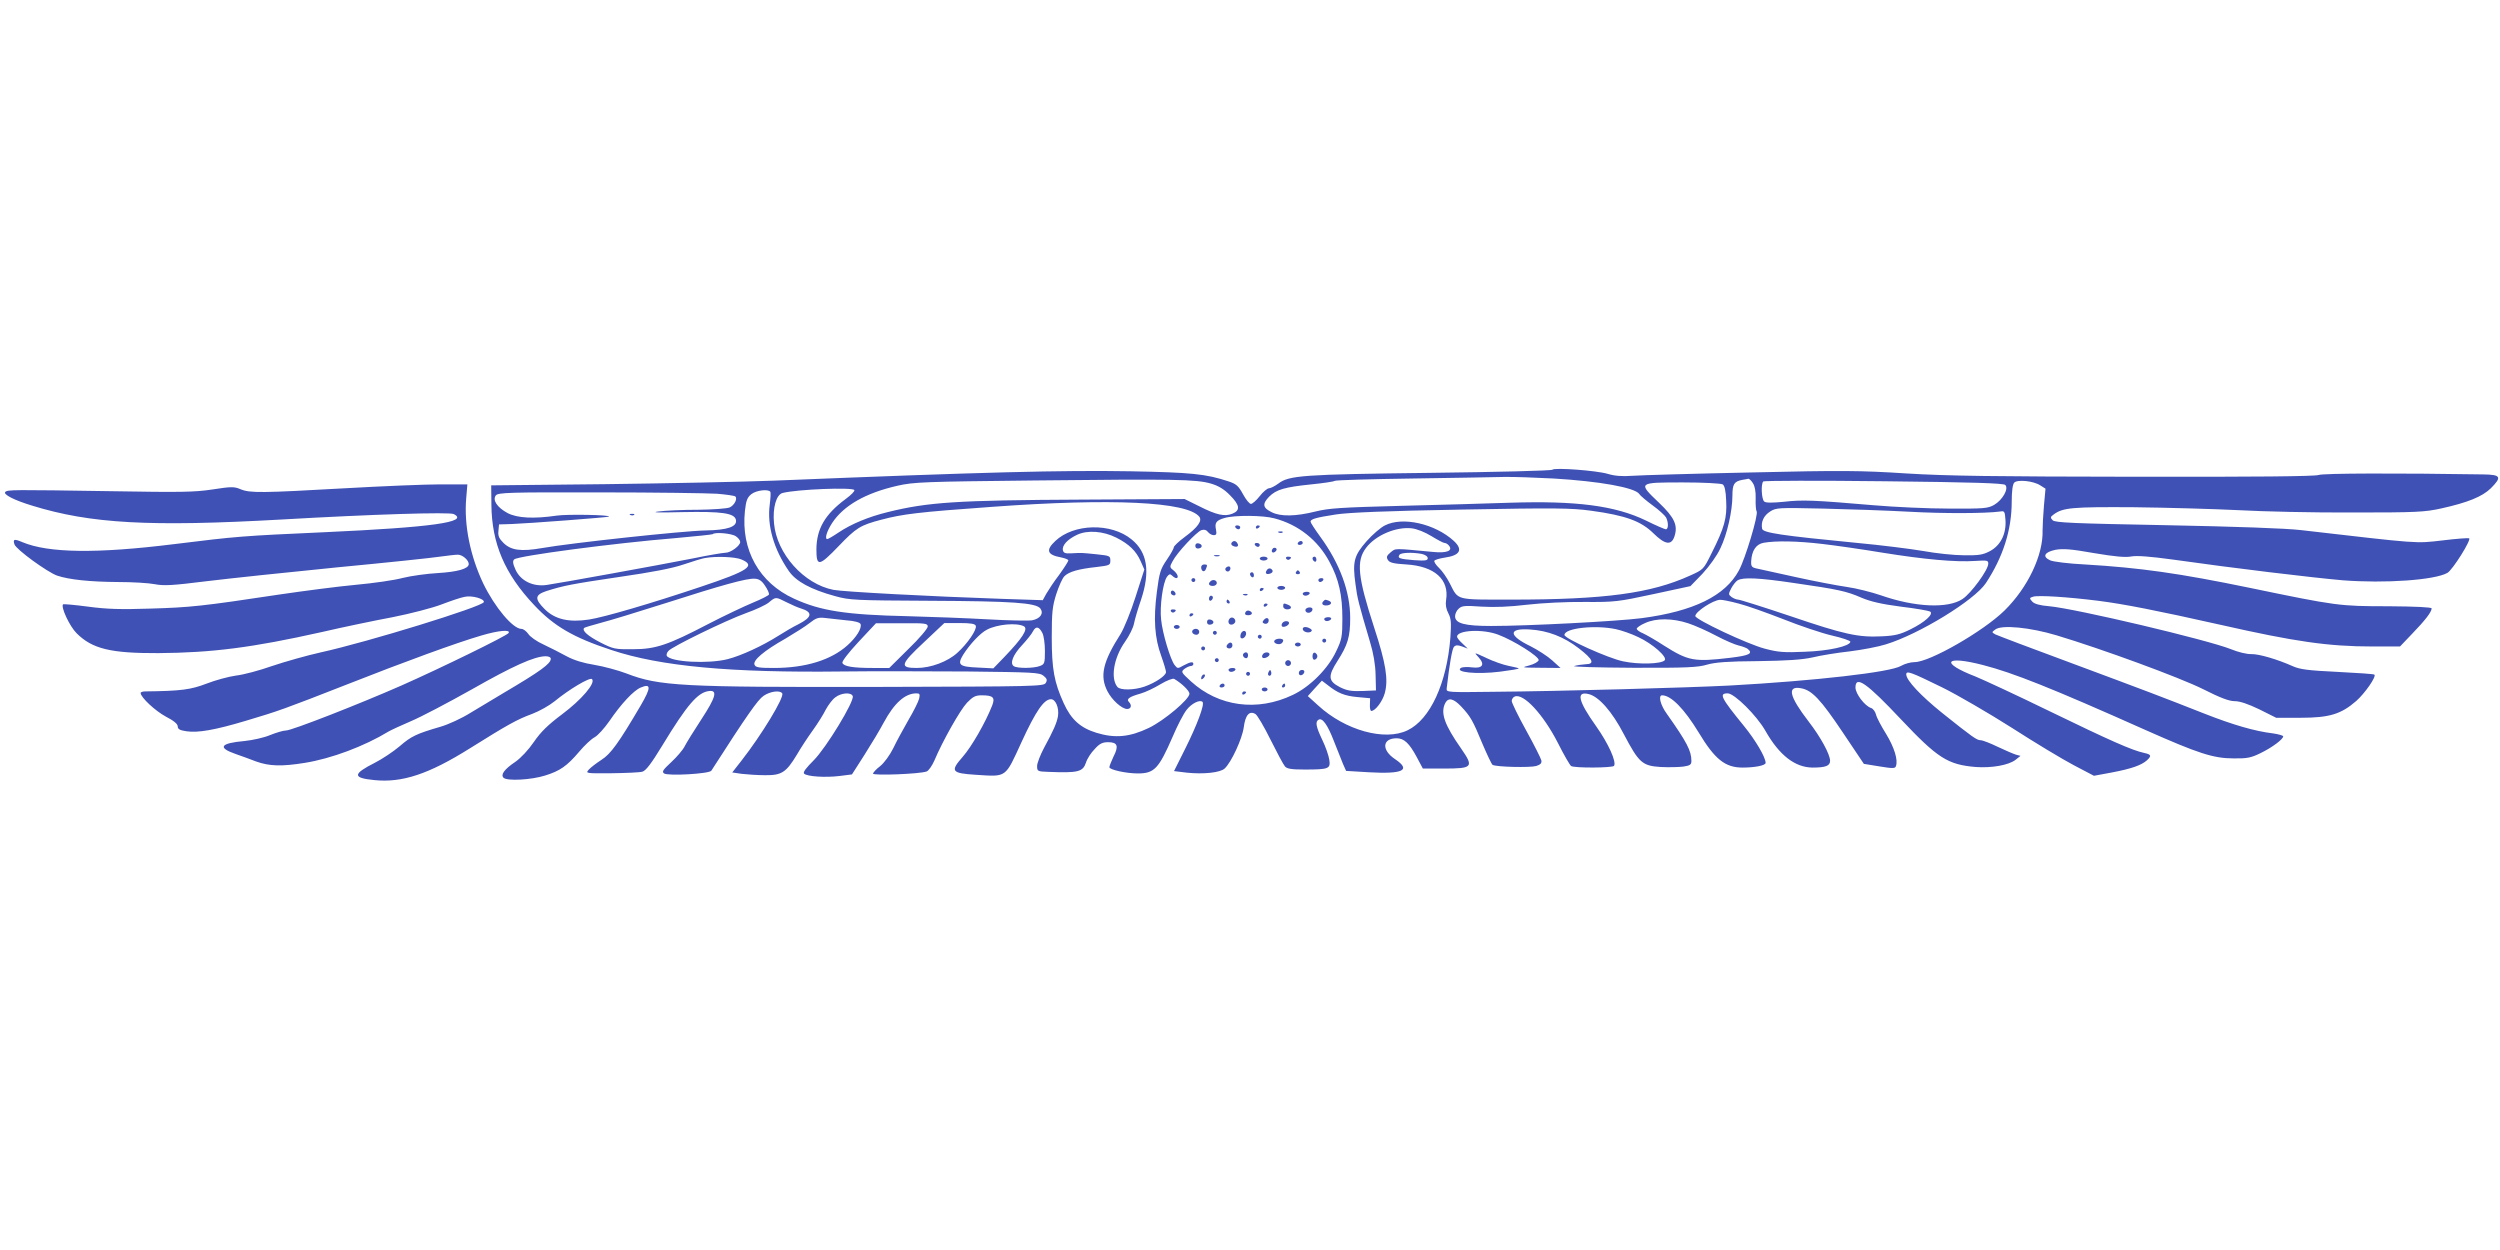 <?xml version="1.0" standalone="no"?>
<!DOCTYPE svg PUBLIC "-//W3C//DTD SVG 20010904//EN"
 "http://www.w3.org/TR/2001/REC-SVG-20010904/DTD/svg10.dtd">
<svg version="1.0" xmlns="http://www.w3.org/2000/svg"
 width="1280pt" height="640pt" viewBox="0 0 1280 640"
 preserveAspectRatio="xMidYMid meet">
<g transform="translate(0,640) scale(0.1,-0.1)"
fill="#3f51b5" stroke="none">
<path d="M7948 3995 c-5 -5 -286 -12 -625 -16 -655 -8 -723 -13 -778 -55 -18
-13 -39 -24 -48 -24 -8 0 -30 -18 -47 -40 -17 -22 -38 -40 -45 -40 -8 0 -26
22 -41 50 -23 42 -34 52 -73 65 -117 39 -193 46 -501 52 -352 6 -749 -4 -1830
-48 -157 -6 -546 -14 -865 -18 l-580 -6 1 -100 c2 -198 68 -353 219 -513 100
-107 200 -166 395 -230 252 -84 612 -117 1180 -110 151 2 440 1 643 0 339 -4
369 -5 390 -22 18 -15 20 -22 11 -37 -11 -17 -52 -18 -855 -20 -1011 -2 -1124
4 -1292 69 -42 16 -116 36 -164 44 -57 9 -105 24 -142 44 -31 17 -84 44 -118
60 -34 15 -69 40 -78 54 -10 14 -25 26 -35 26 -44 0 -137 111 -196 233 -66
139 -99 299 -87 436 l6 71 -139 0 c-76 0 -296 -9 -489 -20 -425 -24 -485 -25
-533 -5 -33 14 -47 14 -144 -1 -92 -14 -162 -15 -515 -9 -513 8 -534 8 -546
-4 -12 -12 45 -42 138 -70 298 -92 600 -109 1275 -71 468 27 861 39 883 28 82
-41 -114 -68 -663 -93 -422 -19 -446 -21 -769 -61 -395 -49 -642 -46 -776 10
-42 18 -50 16 -41 -11 8 -26 168 -142 218 -160 62 -21 169 -32 314 -33 72 0
156 -5 186 -11 46 -9 89 -7 264 15 115 14 416 46 669 71 253 24 490 49 528 55
37 5 78 10 91 10 24 0 56 -28 56 -48 0 -24 -58 -40 -157 -46 -55 -3 -137 -14
-181 -25 -44 -12 -151 -27 -238 -35 -88 -8 -265 -31 -394 -50 -396 -60 -458
-66 -660 -72 -151 -5 -223 -3 -319 10 -68 9 -126 14 -128 12 -13 -13 33 -112
69 -148 80 -80 174 -103 418 -102 276 2 481 28 838 108 108 25 271 59 362 76
91 18 203 47 250 65 47 18 100 36 118 39 37 9 105 -10 99 -27 -7 -23 -593
-204 -834 -257 -72 -16 -185 -48 -250 -70 -65 -23 -148 -45 -185 -49 -36 -5
-104 -23 -150 -41 -81 -31 -130 -38 -315 -40 -13 0 -23 -4 -23 -8 0 -22 75
-92 129 -121 41 -21 61 -38 61 -50 0 -14 10 -20 44 -25 59 -9 146 6 306 54
168 50 193 59 520 187 289 114 560 213 684 249 87 26 152 32 140 13 -8 -14
-348 -180 -549 -269 -216 -95 -561 -230 -590 -230 -14 0 -51 -11 -83 -24 -31
-13 -90 -26 -130 -30 -125 -11 -140 -34 -44 -67 26 -9 73 -26 104 -38 67 -24
130 -26 248 -7 137 22 305 85 430 161 14 8 66 32 115 53 50 21 189 94 310 162
213 121 320 169 378 170 16 0 27 -5 27 -13 0 -25 -52 -63 -240 -174 -47 -28
-123 -74 -170 -102 -46 -29 -116 -61 -155 -72 -123 -36 -149 -48 -209 -100
-33 -28 -89 -65 -126 -84 -115 -58 -116 -78 -4 -89 143 -15 280 31 489 162
192 120 241 148 320 177 37 14 88 43 114 64 74 61 181 125 192 114 20 -20 -54
-106 -153 -180 -72 -54 -109 -90 -144 -141 -28 -41 -67 -83 -96 -103 -55 -37
-76 -65 -60 -81 18 -18 142 -11 212 11 78 24 113 49 176 123 26 31 61 64 78
73 17 9 51 47 76 83 60 88 124 157 161 172 53 22 53 0 0 -91 -114 -194 -154
-249 -201 -279 -26 -17 -55 -39 -65 -50 -18 -20 -17 -20 116 -19 74 1 145 4
158 8 18 5 46 42 102 134 127 209 182 273 240 279 44 5 34 -32 -40 -145 -38
-58 -77 -121 -86 -139 -9 -18 -40 -54 -68 -80 -43 -40 -49 -49 -37 -58 20 -14
232 -2 242 14 183 285 238 363 267 383 35 24 85 30 96 13 12 -19 -105 -212
-209 -345 l-47 -60 48 -7 c26 -3 80 -7 120 -7 85 -1 108 14 163 105 19 33 55
88 81 124 26 36 56 84 67 107 12 22 33 51 48 62 30 24 82 28 90 7 10 -25 -136
-265 -200 -329 -39 -39 -56 -61 -49 -68 15 -15 109 -21 182 -12 l63 8 64 100
c35 55 80 130 99 166 54 100 109 149 167 149 17 0 19 -4 14 -27 -4 -16 -28
-64 -54 -108 -25 -44 -61 -109 -78 -145 -19 -38 -47 -76 -68 -93 -20 -15 -36
-33 -36 -38 0 -11 239 -2 274 11 10 3 28 29 40 56 42 100 132 259 167 296 30
31 43 38 75 38 59 0 70 -11 54 -52 -34 -87 -106 -212 -151 -263 -65 -74 -58
-84 68 -92 159 -10 148 -18 233 167 73 159 115 220 151 220 24 0 42 -44 36
-86 -6 -35 -22 -72 -72 -164 -19 -36 -35 -77 -35 -92 0 -27 2 -28 58 -30 152
-6 176 0 192 47 6 20 26 51 45 70 25 28 40 35 69 35 48 0 55 -20 27 -74 -11
-24 -21 -48 -21 -54 0 -13 86 -32 145 -32 85 0 107 23 179 188 24 57 56 118
71 137 25 33 69 55 82 41 12 -11 -28 -118 -88 -238 l-58 -116 65 -8 c86 -9
171 0 194 21 34 31 90 152 98 211 8 63 29 87 60 68 9 -5 44 -64 77 -131 33
-66 66 -128 74 -137 10 -12 32 -16 100 -16 125 0 134 4 127 50 -3 21 -19 67
-36 102 -32 67 -37 93 -19 103 19 12 46 -25 78 -108 18 -45 39 -98 47 -118
l16 -36 116 -7 c177 -10 218 11 135 67 -71 47 -66 107 8 107 38 0 65 -26 102
-95 l32 -60 107 0 c148 0 155 7 90 101 -87 124 -108 184 -82 235 16 29 42 23
81 -18 48 -51 60 -72 109 -191 24 -56 47 -105 52 -108 17 -11 191 -15 223 -6
22 7 29 14 27 28 -2 10 -37 80 -78 154 -41 74 -74 142 -74 151 0 9 7 20 16 23
45 17 145 -91 220 -237 31 -62 62 -115 68 -119 16 -11 214 -10 220 1 13 21
-29 114 -92 203 -92 129 -104 181 -37 164 52 -13 120 -91 179 -205 77 -146 94
-162 188 -168 40 -2 92 -1 116 2 35 5 42 10 42 29 0 52 -24 97 -125 240 -34
46 -46 96 -25 96 46 0 114 -70 187 -190 83 -138 136 -180 225 -180 64 0 118
11 118 24 0 29 -53 118 -111 189 -119 146 -129 167 -83 167 34 0 149 -114 193
-192 71 -125 151 -187 241 -188 68 0 90 9 90 35 0 32 -48 121 -110 201 -100
130 -112 184 -38 170 56 -10 101 -59 213 -226 59 -88 107 -160 108 -161 1 0
37 -6 80 -13 67 -11 80 -11 84 1 12 31 -8 96 -50 165 -25 40 -49 85 -52 100
-4 15 -15 30 -25 33 -32 10 -80 73 -80 105 0 64 58 23 233 -163 187 -198 239
-232 382 -244 82 -6 169 9 205 37 l25 20 -23 6 c-13 4 -55 22 -93 40 -39 19
-78 34 -88 34 -20 0 -42 16 -195 138 -112 90 -186 169 -186 199 0 21 24 12
185 -67 77 -38 237 -131 355 -206 118 -76 261 -162 318 -192 l103 -54 92 17
c100 19 151 37 179 62 25 23 23 30 -14 38 -61 13 -172 62 -483 213 -170 83
-341 162 -380 178 -184 71 -159 110 38 59 155 -40 349 -117 835 -334 266 -118
344 -144 448 -144 69 -1 89 3 138 27 58 28 116 71 116 86 0 4 -24 11 -52 15
-93 11 -206 44 -351 101 -213 84 -289 113 -687 261 -201 74 -374 140 -384 145
-19 11 -19 11 0 25 32 25 178 11 314 -30 233 -70 631 -216 751 -276 87 -44
132 -61 161 -61 26 0 68 -14 126 -42 l86 -43 126 0 c147 0 207 19 284 86 45
40 104 125 93 135 -3 3 -88 9 -190 14 -150 7 -192 13 -228 29 -78 35 -173 63
-212 62 -22 -1 -68 10 -104 25 -120 48 -792 207 -930 220 -50 4 -77 12 -88 24
-15 17 -15 19 5 25 26 8 173 -1 333 -21 133 -17 301 -50 626 -123 380 -86 551
-111 778 -111 l141 0 63 66 c65 67 99 111 99 129 0 6 -81 10 -223 11 -247 0
-264 2 -707 94 -364 75 -561 103 -845 120 -83 4 -163 14 -178 21 -42 19 -30
42 27 54 40 7 79 4 198 -17 107 -18 161 -23 191 -17 29 5 95 0 212 -16 309
-44 718 -93 869 -106 218 -17 473 1 537 38 27 16 123 169 111 177 -4 2 -65 -2
-137 -11 -140 -16 -110 -18 -725 53 -79 9 -331 18 -690 25 -476 9 -567 13
-580 25 -13 14 -13 17 5 30 47 35 94 39 410 37 171 -2 411 -9 535 -15 124 -7
387 -13 585 -12 327 0 369 2 455 21 135 30 209 60 253 103 58 58 52 70 -40 71
-437 7 -820 6 -842 -3 -18 -7 -323 -10 -936 -9 -719 1 -966 4 -1175 17 -234
15 -327 16 -795 5 -291 -6 -564 -14 -606 -17 -54 -4 -92 -1 -128 10 -58 17
-272 33 -283 21z m7 -45 c234 -14 414 -46 438 -79 6 -10 38 -36 69 -59 32 -23
62 -51 68 -61 13 -25 13 -61 -1 -61 -5 0 -52 20 -102 45 -157 76 -357 102
-697 91 -113 -4 -365 -11 -560 -16 -303 -8 -367 -12 -435 -29 -100 -25 -179
-27 -225 -3 -45 22 -48 42 -12 79 37 37 80 49 216 63 60 6 114 14 120 18 6 4
184 9 396 12 212 3 423 7 470 8 47 1 161 -3 255 -8z m-1755 -26 c38 -11 68
-29 97 -59 51 -51 55 -78 13 -95 -40 -16 -81 -7 -170 38 l-75 37 -525 -3
c-640 -3 -790 -13 -995 -64 -98 -24 -185 -60 -251 -104 -28 -19 -54 -34 -58
-34 -15 0 -3 40 25 83 59 89 171 153 334 190 83 19 138 21 705 27 715 8 825 6
900 -16z m2775 2 c10 -15 15 -43 14 -78 -1 -30 1 -60 5 -66 10 -16 -58 -243
-91 -303 -70 -130 -232 -209 -498 -244 -123 -16 -584 -40 -770 -40 -136 0
-185 13 -185 50 0 12 8 30 19 39 16 15 32 16 117 10 68 -4 142 -1 234 10 79 9
201 15 295 14 152 -1 169 1 350 40 l190 41 62 64 c35 38 74 92 91 129 35 72
62 192 62 271 0 58 9 72 50 80 14 2 28 5 32 6 4 0 15 -10 23 -23z m1292 -9
c19 -19 -14 -77 -57 -102 -32 -18 -51 -20 -230 -19 -107 0 -280 8 -385 17
-306 26 -365 29 -460 18 -61 -6 -94 -6 -102 1 -14 11 -18 90 -5 103 4 4 282 5
617 1 460 -5 613 -10 622 -19z m179 -2 l27 -17 -8 -87 c-4 -47 -7 -104 -7
-126 4 -126 -75 -293 -195 -411 -108 -106 -383 -264 -460 -264 -21 0 -52 -9
-69 -19 -53 -33 -444 -77 -879 -101 -217 -11 -855 -29 -1210 -32 -235 -3 -240
-3 -238 17 14 124 28 202 37 213 10 10 19 10 42 2 l29 -11 -27 26 c-16 14 -28
30 -28 35 0 34 132 41 212 10 80 -30 209 -112 206 -130 -2 -8 -22 -20 -48 -27
-43 -11 -40 -11 57 -12 l103 -1 -43 39 c-23 21 -73 53 -110 72 -115 55 -116
94 -3 86 92 -6 172 -37 249 -96 74 -57 84 -81 35 -82 -18 -1 -44 -5 -58 -9
-14 -4 121 -8 300 -9 274 -1 334 2 380 16 42 12 105 17 260 18 147 2 226 7
280 19 41 10 127 24 191 31 64 8 148 24 185 36 170 52 454 226 512 314 88 134
132 272 132 417 0 54 5 89 13 97 16 17 98 9 133 -14z m-1626 5 c10 -6 16 -32
18 -84 5 -87 -9 -138 -74 -267 -42 -85 -42 -85 -111 -116 -200 -91 -436 -123
-915 -123 -289 0 -270 -5 -315 83 -14 28 -39 64 -55 79 -16 15 -27 32 -24 37
3 5 27 12 53 16 79 11 95 41 46 86 -97 88 -262 125 -352 79 -21 -10 -64 -47
-94 -81 -64 -73 -73 -104 -57 -219 9 -72 16 -99 74 -295 18 -59 28 -118 29
-170 l2 -80 -70 -3 c-57 -2 -79 2 -115 20 -60 31 -62 56 -12 134 52 81 65 123
65 219 0 136 -53 280 -154 418 -27 37 -49 71 -49 76 0 13 26 21 130 37 67 10
255 18 643 25 485 9 562 8 664 -6 176 -24 255 -53 318 -115 60 -59 92 -64 108
-17 19 57 1 97 -80 174 -108 103 -107 103 124 103 103 0 195 -5 203 -10z
m-4446 -29 c4 -5 -16 -25 -43 -45 -107 -79 -150 -153 -151 -258 0 -91 13 -89
114 16 90 94 111 107 218 135 109 29 189 39 568 66 616 45 997 26 1060 -50 17
-21 -7 -55 -75 -105 -30 -22 -55 -46 -55 -52 0 -6 -16 -35 -36 -64 -32 -47
-38 -64 -51 -166 -18 -139 -11 -234 22 -325 14 -39 25 -77 25 -84 0 -18 -53
-54 -109 -74 -54 -19 -125 -20 -140 -2 -36 44 -19 149 39 231 22 31 42 72 46
93 4 21 20 76 36 122 48 144 33 243 -48 309 -104 86 -296 82 -391 -8 -50 -47
-42 -71 30 -84 20 -4 37 -11 37 -15 0 -5 -21 -38 -47 -74 -27 -35 -56 -80 -66
-97 l-18 -33 -212 7 c-358 12 -809 36 -860 46 -152 30 -290 185 -304 340 -8
81 12 148 44 156 75 19 358 30 367 15z m-430 -9 c3 -5 1 -34 -3 -66 -14 -106
20 -227 98 -340 37 -53 112 -94 236 -128 76 -21 101 -22 485 -24 423 -2 545
-10 567 -40 18 -25 -1 -52 -43 -60 -19 -3 -122 -1 -227 5 -106 6 -289 13 -407
16 -317 7 -449 27 -585 90 -178 81 -272 250 -251 449 6 54 12 69 33 86 25 20
87 27 97 12z m-272 -10 c47 -4 89 -10 93 -14 12 -12 -5 -45 -29 -56 -13 -6
-86 -11 -162 -12 -77 0 -168 -4 -204 -9 -41 -5 6 -6 125 -3 201 4 266 -5 273
-40 7 -35 -43 -52 -157 -54 -114 -2 -688 -64 -835 -90 -109 -19 -160 -12 -199
27 -22 22 -28 36 -25 61 l3 33 65 2 c84 3 494 34 498 38 9 9 -215 13 -268 5
-116 -17 -201 -13 -251 13 -54 29 -79 67 -60 91 12 14 69 16 530 15 284 0 555
-4 603 -7z m6103 -92 c177 -10 392 -9 465 1 23 4 25 1 28 -43 5 -71 -25 -131
-80 -160 -36 -19 -57 -22 -133 -21 -49 0 -144 10 -209 22 -65 11 -216 30 -335
41 -391 38 -485 52 -489 73 -7 35 9 68 41 88 31 20 43 20 272 15 132 -3 330
-10 440 -16z m-3250 -34 c123 -32 223 -112 282 -223 48 -88 66 -171 66 -290 0
-92 -3 -108 -32 -168 -41 -88 -133 -181 -222 -223 -182 -87 -380 -60 -522 70
-50 46 -51 48 -33 63 11 8 26 15 33 15 7 0 13 5 13 10 0 14 -14 12 -50 -7 -30
-17 -31 -17 -46 2 -22 29 -62 162 -69 232 -8 68 9 191 30 220 11 14 16 16 26
6 7 -7 17 -13 21 -13 15 0 8 22 -13 39 -21 16 -21 19 -5 48 22 43 123 151 148
159 14 4 25 1 33 -10 7 -9 20 -16 29 -16 14 0 16 6 12 28 -8 35 1 48 44 60 51
15 197 14 255 -2z m804 -91 c31 -19 61 -35 67 -35 7 0 17 -6 23 -14 21 -26
-12 -39 -81 -32 -203 19 -191 20 -218 -2 -20 -17 -23 -24 -14 -39 9 -14 28
-19 95 -23 144 -9 220 -77 203 -182 -4 -24 0 -47 12 -69 14 -27 15 -49 10
-123 -18 -233 -103 -419 -219 -475 -117 -57 -320 0 -458 127 l-53 48 36 40 36
39 29 -22 c52 -42 88 -56 153 -62 l65 -6 -1 -32 c-1 -18 2 -33 7 -33 21 0 58
50 69 91 19 69 6 152 -54 335 -85 262 -93 342 -41 410 49 64 153 108 233 99
26 -3 67 -19 101 -40z m-1613 -8 c65 -33 101 -68 124 -120 l19 -43 -45 -140
c-24 -76 -59 -161 -76 -189 -92 -144 -108 -216 -68 -294 23 -45 74 -91 101
-91 21 0 25 20 9 36 -15 15 3 27 60 43 25 7 71 29 102 48 34 20 63 31 70 27
39 -23 78 -61 78 -76 0 -28 -129 -137 -208 -175 -98 -47 -173 -54 -268 -25
-82 25 -130 68 -168 152 -48 106 -61 173 -61 335 0 129 3 160 23 223 13 40 31
81 42 92 23 23 72 37 165 47 66 8 70 9 70 33 0 24 -4 25 -70 32 -79 8 -75 8
-130 5 -31 -2 -40 2 -43 16 -5 25 24 56 73 79 53 25 134 19 201 -15z m-1948 7
c12 -8 22 -21 22 -29 0 -19 -49 -55 -75 -55 -13 0 -90 -13 -172 -30 -168 -33
-674 -125 -744 -135 -70 -10 -133 21 -159 77 -15 33 -16 46 -7 54 19 18 509
83 827 109 101 9 186 18 189 20 11 12 99 4 119 -11z m5562 -39 c69 -8 208 -28
310 -45 211 -34 374 -49 473 -42 61 4 67 3 67 -14 0 -32 -88 -152 -132 -181
-75 -50 -244 -42 -418 19 -47 16 -125 36 -175 43 -49 7 -164 29 -255 49 -91
20 -181 40 -200 44 -31 6 -35 11 -34 38 3 55 25 88 64 95 63 11 173 9 300 -6z
m-2051 -51 c18 -4 31 -13 31 -22 0 -12 -12 -14 -70 -10 -74 6 -86 10 -75 27 7
12 65 14 114 5z m-3484 -28 c77 -32 39 -58 -206 -140 -253 -85 -495 -156 -573
-168 -103 -16 -175 1 -227 53 -53 53 -51 73 9 93 89 28 130 36 373 72 166 24
271 44 329 64 47 16 96 31 110 33 57 10 153 6 185 -7z m122 -135 c13 -19 22
-39 20 -45 -2 -5 -39 -24 -83 -42 -43 -18 -145 -66 -226 -108 -209 -109 -271
-130 -388 -130 -90 -1 -100 1 -165 34 -64 33 -97 61 -84 75 3 3 41 14 85 26
43 11 191 56 329 100 293 94 419 129 460 126 21 -1 36 -11 52 -36z m5268 14
c229 -33 269 -42 345 -75 47 -20 103 -33 202 -46 76 -9 143 -21 150 -25 20
-13 -27 -55 -100 -91 -52 -26 -80 -33 -147 -36 -120 -6 -191 9 -470 104 -137
46 -257 84 -266 84 -8 0 -23 6 -33 13 -17 13 -17 15 -2 45 9 17 24 36 33 41
28 16 106 13 288 -14z m-5157 -99 c26 -13 58 -27 72 -31 63 -19 59 -45 -12
-81 -27 -13 -74 -41 -104 -60 -79 -50 -188 -101 -259 -119 -99 -25 -291 -15
-311 17 -3 5 0 16 8 25 18 22 293 156 398 194 48 17 100 41 116 54 36 30 35
30 92 1z m4873 -6 c41 -10 144 -47 229 -80 85 -34 198 -72 250 -84 52 -12 94
-26 94 -32 -4 -23 -112 -47 -234 -51 -107 -5 -137 -2 -205 16 -90 24 -355 149
-355 167 0 22 90 81 126 83 11 1 54 -8 95 -19z m-4568 -86 c43 -3 70 -11 73
-19 8 -21 -21 -68 -67 -109 -83 -75 -214 -116 -377 -116 -78 0 -94 3 -99 17
-9 22 48 71 158 133 47 28 103 63 124 80 33 26 45 30 79 26 23 -3 72 -8 109
-12z m4310 -15 c34 -11 99 -40 144 -64 45 -24 97 -46 115 -50 18 -4 39 -12 46
-17 29 -24 10 -34 -90 -46 -185 -22 -214 -16 -339 63 -41 27 -89 54 -106 62
-18 7 -33 18 -33 24 0 5 19 19 43 29 56 26 141 25 220 -1z m-3893 -17 c0 -10
-44 -62 -99 -115 l-98 -97 -85 0 c-102 0 -148 8 -155 26 -3 8 32 53 83 108
l89 95 133 0 c121 1 132 -1 132 -17z m246 4 c7 -19 -42 -91 -94 -138 -50 -46
-137 -78 -208 -78 -90 0 -85 18 37 132 l104 98 78 0 c59 0 79 -4 83 -14z m247
-3 c22 -13 -8 -60 -99 -155 l-58 -60 -77 4 c-98 4 -109 14 -78 65 34 54 88
112 122 129 53 28 154 37 190 17z m94 -34 c7 -13 13 -54 13 -92 0 -63 -2 -68
-26 -77 -31 -12 -114 -13 -133 -1 -22 14 -5 58 43 109 24 26 49 57 55 70 15
28 31 24 48 -9z m2935 20 c29 -6 81 -24 116 -41 75 -35 151 -103 135 -119 -19
-19 -133 -22 -213 -5 -77 16 -300 117 -300 135 0 35 155 52 262 30z"/>
<path d="M7569 3036 c36 -38 22 -60 -32 -53 -23 3 -48 2 -56 -2 -37 -23 79
-35 199 -20 55 7 98 14 96 17 -3 2 -27 8 -53 13 -26 5 -77 23 -113 40 -64 30
-64 30 -41 5z"/>
<path d="M3228 3763 c7 -3 16 -2 19 1 4 3 -2 6 -13 5 -11 0 -14 -3 -6 -6z"/>
<path d="M6325 3700 c3 -5 10 -10 16 -10 5 0 9 5 9 10 0 6 -7 10 -16 10 -8 0
-12 -4 -9 -10z"/>
<path d="M6430 3699 c0 -5 5 -7 10 -4 6 3 10 8 10 11 0 2 -4 4 -10 4 -5 0 -10
-5 -10 -11z"/>
<path d="M6548 3673 c7 -3 16 -2 19 1 4 3 -2 6 -13 5 -11 0 -14 -3 -6 -6z"/>
<path d="M6305 3620 c-3 -6 1 -13 10 -16 19 -8 30 0 20 15 -8 14 -22 14 -30 1z"/>
<path d="M6645 3620 c-3 -5 1 -10 9 -10 9 0 16 5 16 10 0 6 -4 10 -9 10 -6 0
-13 -4 -16 -10z"/>
<path d="M6120 3605 c0 -10 7 -15 18 -13 21 4 19 22 -2 26 -10 2 -16 -3 -16
-13z"/>
<path d="M6425 3610 c3 -5 10 -10 16 -10 5 0 9 5 9 10 0 6 -7 10 -16 10 -8 0
-12 -4 -9 -10z"/>
<path d="M6515 3589 c-10 -15 3 -25 16 -12 7 7 7 13 1 17 -6 3 -14 1 -17 -5z"/>
<path d="M6218 3553 c6 -2 18 -2 25 0 6 3 1 5 -13 5 -14 0 -19 -2 -12 -5z"/>
<path d="M6450 3540 c0 -5 9 -10 20 -10 11 0 20 5 20 10 0 6 -9 10 -20 10 -11
0 -20 -4 -20 -10z"/>
<path d="M6585 3540 c4 -6 11 -8 16 -5 14 9 11 15 -7 15 -8 0 -12 -5 -9 -10z"/>
<path d="M6720 3541 c0 -6 5 -13 10 -16 6 -3 10 1 10 9 0 9 -4 16 -10 16 -5 0
-10 -4 -10 -9z"/>
<path d="M6150 3496 c0 -22 17 -28 24 -10 9 22 8 24 -9 24 -8 0 -15 -6 -15
-14z"/>
<path d="M6275 3491 c-6 -11 9 -23 19 -14 9 9 7 23 -3 23 -6 0 -12 -4 -16 -9z"/>
<path d="M6485 3479 c-10 -15 1 -23 20 -15 9 3 13 10 10 16 -8 13 -22 13 -30
-1z"/>
<path d="M6635 3470 c-3 -5 1 -10 10 -10 9 0 13 5 10 10 -3 6 -8 10 -10 10 -2
0 -7 -4 -10 -10z"/>
<path d="M6400 3461 c0 -6 5 -13 10 -16 6 -3 10 1 10 9 0 9 -4 16 -10 16 -5 0
-10 -4 -10 -9z"/>
<path d="M6100 3430 c0 -5 5 -10 10 -10 6 0 10 5 10 10 0 6 -4 10 -10 10 -5 0
-10 -4 -10 -10z"/>
<path d="M6750 3430 c0 -5 4 -10 9 -10 6 0 13 5 16 10 3 6 -1 10 -9 10 -9 0
-16 -4 -16 -10z"/>
<path d="M6197 3423 c-13 -12 -7 -23 13 -23 11 0 20 7 20 15 0 15 -21 21 -33
8z"/>
<path d="M6540 3390 c0 -5 9 -10 20 -10 11 0 20 5 20 10 0 6 -9 10 -20 10 -11
0 -20 -4 -20 -10z"/>
<path d="M6450 3379 c0 -5 5 -7 10 -4 6 3 10 8 10 11 0 2 -4 4 -10 4 -5 0 -10
-5 -10 -11z"/>
<path d="M5996 3372 c-3 -6 -1 -14 5 -17 15 -10 25 3 12 16 -7 7 -13 7 -17 1z"/>
<path d="M6670 3360 c0 -5 6 -10 14 -10 8 0 18 5 21 10 3 6 -3 10 -14 10 -12
0 -21 -4 -21 -10z"/>
<path d="M6368 3353 c7 -3 16 -2 19 1 4 3 -2 6 -13 5 -11 0 -14 -3 -6 -6z"/>
<path d="M6190 3334 c0 -8 5 -12 10 -9 6 3 10 10 10 16 0 5 -4 9 -10 9 -5 0
-10 -7 -10 -16z"/>
<path d="M6280 3320 c0 -5 5 -10 11 -10 5 0 7 5 4 10 -3 6 -8 10 -11 10 -2 0
-4 -4 -4 -10z"/>
<path d="M6777 3323 c-13 -12 -7 -23 12 -23 26 0 35 16 15 24 -19 7 -19 7 -27
-1z"/>
<path d="M6470 3299 c0 -5 5 -7 10 -4 6 3 10 8 10 11 0 2 -4 4 -10 4 -5 0 -10
-5 -10 -11z"/>
<path d="M6570 3295 c0 -8 9 -15 20 -15 24 0 27 15 4 24 -22 9 -24 8 -24 -9z"/>
<path d="M6685 3281 c-3 -5 -1 -12 5 -16 12 -7 30 2 30 16 0 12 -27 12 -35 0z"/>
<path d="M5995 3270 c4 -6 11 -8 16 -5 14 9 11 15 -7 15 -8 0 -12 -5 -9 -10z"/>
<path d="M6376 3264 c-4 -9 1 -14 14 -14 23 0 27 15 6 23 -8 3 -17 -1 -20 -9z"/>
<path d="M6090 3249 c0 -5 5 -7 10 -4 6 3 10 8 10 11 0 2 -4 4 -10 4 -5 0 -10
-5 -10 -11z"/>
<path d="M6297 3234 c-14 -14 -7 -35 11 -32 9 2 17 10 17 17 0 16 -18 25 -28
15z"/>
<path d="M6471 3226 c-9 -10 -8 -15 3 -19 8 -3 17 1 20 8 7 20 -9 28 -23 11z"/>
<path d="M6780 3230 c0 -5 6 -10 14 -10 8 0 18 5 21 10 3 6 -3 10 -14 10 -12
0 -21 -4 -21 -10z"/>
<path d="M6180 3215 c0 -10 7 -15 18 -13 21 4 19 22 -2 26 -10 2 -16 -3 -16
-13z"/>
<path d="M6565 3209 c-4 -6 -4 -13 -1 -16 8 -8 36 5 36 17 0 13 -27 13 -35 -1z"/>
<path d="M6010 3190 c0 -5 7 -10 15 -10 8 0 15 5 15 10 0 6 -7 10 -15 10 -8 0
-15 -4 -15 -10z"/>
<path d="M6670 3180 c0 -14 26 -23 41 -15 8 6 7 10 -2 16 -19 12 -39 11 -39
-1z"/>
<path d="M6107 3174 c-9 -10 2 -24 19 -24 8 0 14 7 14 15 0 15 -21 21 -33 9z"/>
<path d="M6210 3160 c0 -5 5 -10 10 -10 6 0 10 5 10 10 0 6 -4 10 -10 10 -5 0
-10 -4 -10 -10z"/>
<path d="M6353 3155 c-3 -9 -3 -18 0 -21 9 -9 27 6 27 22 0 19 -19 18 -27 -1z"/>
<path d="M6440 3140 c0 -5 5 -10 10 -10 6 0 10 5 10 10 0 6 -4 10 -10 10 -5 0
-10 -4 -10 -10z"/>
<path d="M6525 3120 c-8 -12 20 -24 35 -15 5 3 10 10 10 16 0 12 -37 12 -45
-1z"/>
<path d="M6770 3120 c0 -5 5 -10 10 -10 6 0 10 5 10 10 0 6 -4 10 -10 10 -5 0
-10 -4 -10 -10z"/>
<path d="M6287 3103 c-12 -11 -8 -23 8 -23 8 0 15 7 15 15 0 16 -12 20 -23 8z"/>
<path d="M6630 3100 c0 -5 7 -10 15 -10 8 0 15 5 15 10 0 6 -7 10 -15 10 -8 0
-15 -4 -15 -10z"/>
<path d="M6150 3080 c0 -5 5 -10 10 -10 6 0 10 5 10 10 0 6 -4 10 -10 10 -5 0
-10 -4 -10 -10z"/>
<path d="M6367 3054 c-8 -8 1 -24 14 -24 5 0 9 7 9 15 0 15 -12 20 -23 9z"/>
<path d="M6465 3049 c-4 -6 -4 -13 -1 -16 8 -8 36 5 36 17 0 13 -27 13 -35 -1z"/>
<path d="M6720 3040 c0 -13 5 -20 13 -17 6 2 12 10 12 17 0 7 -6 15 -12 18 -8
2 -13 -5 -13 -18z"/>
<path d="M6220 3020 c0 -5 5 -10 10 -10 6 0 10 5 10 10 0 6 -4 10 -10 10 -5 0
-10 -4 -10 -10z"/>
<path d="M6580 3005 c0 -8 7 -15 15 -15 8 0 15 7 15 15 0 8 -7 15 -15 15 -8 0
-15 -7 -15 -15z"/>
<path d="M6290 2970 c0 -5 6 -10 14 -10 8 0 18 5 21 10 3 6 -3 10 -14 10 -12
0 -21 -4 -21 -10z"/>
<path d="M6496 2961 c-4 -7 -5 -15 -2 -18 9 -9 19 4 14 18 -4 11 -6 11 -12 0z"/>
<path d="M6650 2954 c0 -17 22 -14 28 4 2 7 -3 12 -12 12 -9 0 -16 -7 -16 -16z"/>
<path d="M6380 2950 c0 -5 5 -10 10 -10 6 0 10 5 10 10 0 6 -4 10 -10 10 -5 0
-10 -4 -10 -10z"/>
<path d="M6157 2943 c-4 -3 -7 -11 -7 -17 0 -6 5 -5 12 2 6 6 9 14 7 17 -3 3
-9 2 -12 -2z"/>
<path d="M6245 2890 c-3 -5 1 -10 9 -10 9 0 16 5 16 10 0 6 -4 10 -9 10 -6 0
-13 -4 -16 -10z"/>
<path d="M6565 2890 c-3 -5 -1 -10 4 -10 6 0 11 5 11 10 0 6 -2 10 -4 10 -3 0
-8 -4 -11 -10z"/>
<path d="M6460 2870 c0 -5 7 -10 15 -10 8 0 15 5 15 10 0 6 -7 10 -15 10 -8 0
-15 -4 -15 -10z"/>
<path d="M6360 2849 c0 -5 5 -7 10 -4 6 3 10 8 10 11 0 2 -4 4 -10 4 -5 0 -10
-5 -10 -11z"/>
</g>
</svg>
